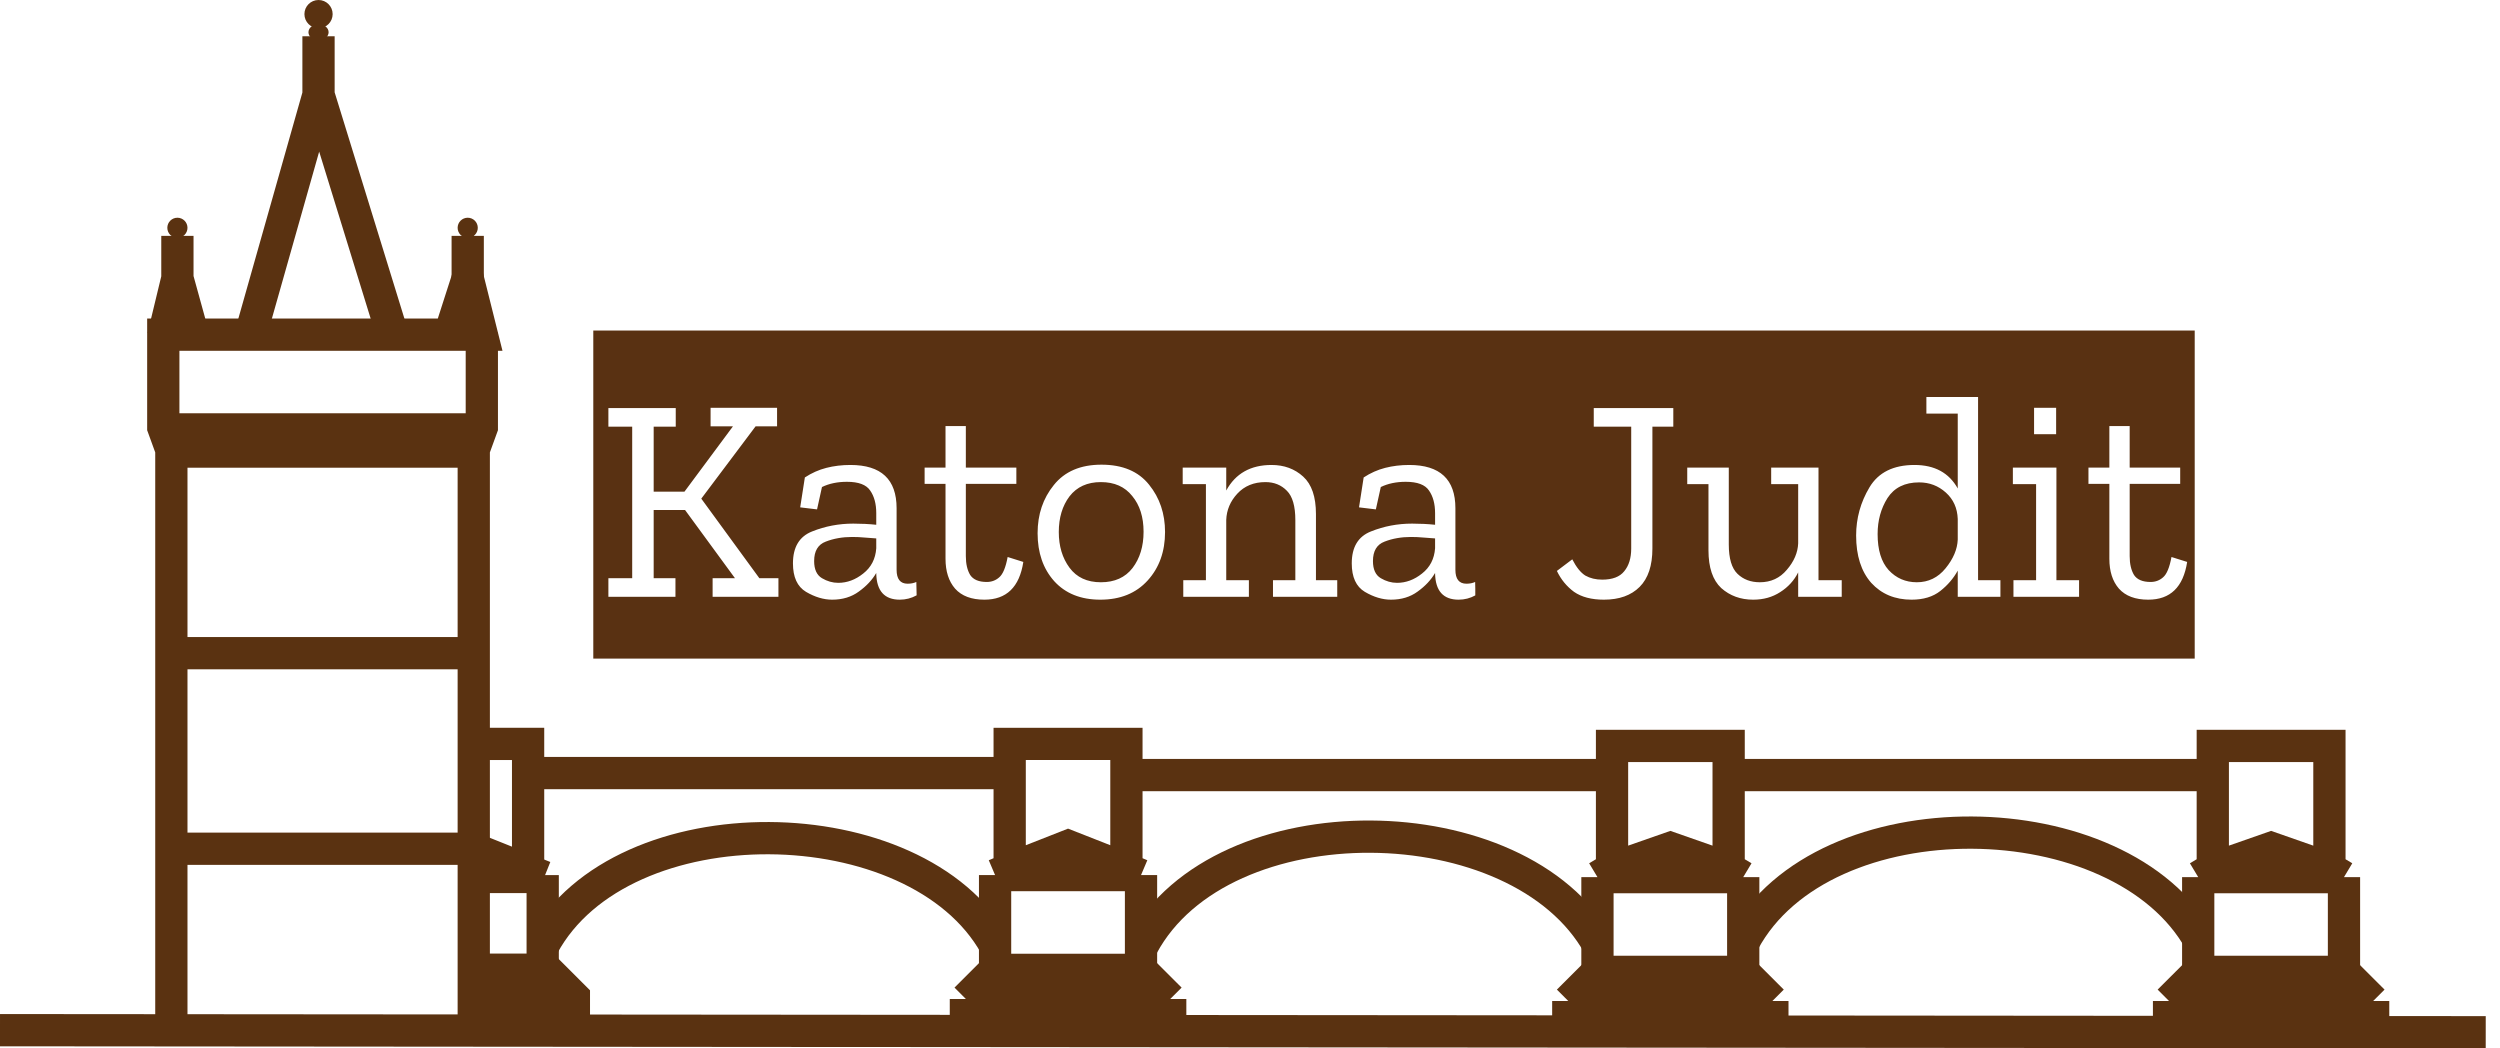 <svg width="155" height="65" viewBox="0 0 155 65" fill="none" xmlns="http://www.w3.org/2000/svg">
<path d="M36.784 40.834V20.494H48.7V40.834H36.784ZM44.182 37H48.394V35.848H47.08L43.48 30.916L46.846 26.434H48.178V25.282H44.056V26.434H45.442L42.436 30.484H40.528V26.452H41.896V25.3H37.72V26.452H39.196V35.848H37.72V37H41.878V35.848H40.528V31.618H42.472L45.568 35.848H44.182V37ZM48.263 40.834V20.494H57.316V40.834H48.263ZM49.901 29.602L49.612 31.456L50.657 31.582L50.962 30.196C51.407 29.98 51.922 29.872 52.511 29.872C53.23 29.872 53.711 30.052 53.95 30.412C54.203 30.772 54.328 31.24 54.328 31.816V32.536C54.112 32.512 53.879 32.494 53.627 32.482C53.386 32.47 53.147 32.464 52.907 32.464C52.007 32.464 51.154 32.626 50.35 32.95C49.559 33.262 49.163 33.922 49.163 34.93C49.163 35.782 49.432 36.37 49.972 36.694C50.525 37.018 51.065 37.18 51.593 37.18C52.24 37.18 52.792 37.012 53.248 36.676C53.717 36.34 54.077 35.956 54.328 35.524V35.56C54.352 36.64 54.839 37.18 55.786 37.18C56.158 37.18 56.507 37.09 56.831 36.91L56.812 36.082C56.657 36.154 56.477 36.19 56.273 36.19C55.816 36.19 55.589 35.902 55.589 35.326V31.51C55.589 29.722 54.635 28.828 52.727 28.828C52.199 28.828 51.7 28.888 51.233 29.008C50.764 29.128 50.321 29.326 49.901 29.602ZM54.328 33.994C54.281 34.654 54.011 35.176 53.519 35.56C53.038 35.944 52.523 36.136 51.971 36.136C51.623 36.136 51.286 36.04 50.962 35.848C50.639 35.656 50.477 35.302 50.477 34.786C50.477 34.162 50.717 33.76 51.197 33.58C51.688 33.388 52.234 33.292 52.834 33.292C53.099 33.292 53.356 33.304 53.608 33.328C53.861 33.352 54.1 33.37 54.328 33.382V33.994ZM56.876 40.834V20.494H63.914V40.834H56.876ZM63.446 34.84L62.474 34.534C62.354 35.182 62.18 35.602 61.952 35.794C61.736 35.986 61.478 36.082 61.178 36.082C60.686 36.082 60.344 35.938 60.152 35.65C59.972 35.35 59.882 34.96 59.882 34.48V29.998H63.014V28.99H59.882V26.416H58.622V28.99H57.326V29.998H58.622V34.642C58.622 35.422 58.82 36.04 59.216 36.496C59.624 36.952 60.23 37.18 61.034 37.18C62.402 37.18 63.206 36.4 63.446 34.84ZM63.485 40.834V20.494H73.079V40.834H63.485ZM68.291 28.81C66.995 28.81 66.011 29.23 65.339 30.07C64.667 30.898 64.331 31.894 64.331 33.058C64.331 34.27 64.673 35.26 65.357 36.028C66.053 36.796 67.007 37.18 68.219 37.18C69.455 37.18 70.433 36.784 71.153 35.992C71.873 35.2 72.233 34.198 72.233 32.986C72.233 31.846 71.903 30.868 71.243 30.052C70.583 29.224 69.599 28.81 68.291 28.81ZM68.255 36.1C67.403 36.1 66.755 35.8 66.311 35.2C65.867 34.6 65.645 33.862 65.645 32.986C65.645 32.098 65.867 31.36 66.311 30.772C66.767 30.184 67.415 29.89 68.255 29.89C69.095 29.89 69.743 30.178 70.199 30.754C70.667 31.318 70.901 32.056 70.901 32.968C70.901 33.868 70.673 34.618 70.217 35.218C69.761 35.806 69.107 36.1 68.255 36.1ZM72.643 40.834V20.494H83.335V40.834H72.643ZM78.925 37H82.975V35.974H81.589V31.87C81.589 30.802 81.325 30.028 80.797 29.548C80.269 29.068 79.615 28.828 78.835 28.828C77.539 28.828 76.603 29.356 76.027 30.412V28.99H73.327V30.016H74.767V35.974H73.363V37H77.431V35.974H76.027V32.23C76.051 31.618 76.279 31.078 76.711 30.61C77.155 30.13 77.737 29.89 78.457 29.89C78.997 29.89 79.441 30.07 79.789 30.43C80.137 30.778 80.311 31.384 80.311 32.248V35.974H78.925V37ZM82.909 40.834V20.494H91.963V40.834H82.909ZM84.547 29.602L84.259 31.456L85.303 31.582L85.609 30.196C86.053 29.98 86.569 29.872 87.157 29.872C87.877 29.872 88.357 30.052 88.597 30.412C88.849 30.772 88.975 31.24 88.975 31.816V32.536C88.759 32.512 88.525 32.494 88.273 32.482C88.033 32.47 87.793 32.464 87.553 32.464C86.653 32.464 85.801 32.626 84.997 32.95C84.205 33.262 83.809 33.922 83.809 34.93C83.809 35.782 84.079 36.37 84.619 36.694C85.171 37.018 85.711 37.18 86.239 37.18C86.887 37.18 87.439 37.012 87.895 36.676C88.363 36.34 88.723 35.956 88.975 35.524V35.56C88.999 36.64 89.485 37.18 90.433 37.18C90.805 37.18 91.153 37.09 91.477 36.91L91.459 36.082C91.303 36.154 91.123 36.19 90.919 36.19C90.463 36.19 90.235 35.902 90.235 35.326V31.51C90.235 29.722 89.281 28.828 87.373 28.828C86.845 28.828 86.347 28.888 85.879 29.008C85.411 29.128 84.967 29.326 84.547 29.602ZM88.975 33.994C88.927 34.654 88.657 35.176 88.165 35.56C87.685 35.944 87.169 36.136 86.617 36.136C86.269 36.136 85.933 36.04 85.609 35.848C85.285 35.656 85.123 35.302 85.123 34.786C85.123 34.162 85.363 33.76 85.843 33.58C86.335 33.388 86.881 33.292 87.481 33.292C87.745 33.292 88.003 33.304 88.255 33.328C88.507 33.352 88.747 33.37 88.975 33.382V33.994ZM91.468 40.834V20.494H96.526V40.834H91.468ZM96.041 40.834L96.005 20.494H104.609V40.834H96.041ZM102.449 26.452H103.745V25.3H98.813V26.452H101.135V34.012C101.135 34.6 100.991 35.068 100.703 35.416C100.427 35.764 99.971 35.938 99.335 35.938C98.939 35.938 98.591 35.854 98.291 35.686C98.003 35.506 97.733 35.17 97.481 34.678L96.527 35.398C96.779 35.926 97.133 36.358 97.589 36.694C98.057 37.018 98.675 37.18 99.443 37.18C100.391 37.18 101.129 36.916 101.657 36.388C102.185 35.86 102.449 35.068 102.449 34.012V26.452ZM104.179 40.834V20.494H114.655V40.834H104.179ZM111.487 37H114.187V35.974H112.747V28.99H109.813V30.016H111.487V33.688C111.463 34.264 111.229 34.81 110.785 35.326C110.353 35.842 109.795 36.1 109.111 36.1C108.547 36.1 108.085 35.926 107.725 35.578C107.365 35.23 107.185 34.624 107.185 33.76V28.99H104.521V30.016H105.925V34.12C105.925 35.188 106.189 35.968 106.717 36.46C107.257 36.94 107.917 37.18 108.697 37.18C109.333 37.18 109.891 37.024 110.371 36.712C110.863 36.4 111.235 35.992 111.487 35.488V37ZM114.216 40.834V20.494H124.476V40.834H114.216ZM121.38 37H124.026V35.974H122.64V24.616H119.436V25.642H121.38V30.286C120.84 29.314 119.946 28.828 118.698 28.828C117.39 28.828 116.46 29.29 115.908 30.214C115.356 31.138 115.08 32.134 115.08 33.202C115.08 34.45 115.392 35.428 116.016 36.136C116.652 36.832 117.486 37.18 118.518 37.18C119.25 37.18 119.844 37 120.3 36.64C120.756 36.28 121.116 35.86 121.38 35.38V37ZM121.38 32.176V33.454C121.356 34.054 121.104 34.648 120.624 35.236C120.156 35.812 119.562 36.1 118.842 36.1C118.146 36.1 117.564 35.848 117.096 35.344C116.64 34.84 116.412 34.096 116.412 33.112C116.412 32.272 116.616 31.528 117.024 30.88C117.444 30.232 118.098 29.908 118.986 29.908C119.622 29.908 120.174 30.118 120.642 30.538C121.11 30.958 121.356 31.504 121.38 32.176ZM124.042 40.834V20.494H129.46V40.834H124.042ZM126.112 25.282V26.92H127.48V25.282H126.112ZM124.834 37H128.902V35.974H127.498V28.99H124.798V30.016H126.238V35.974H124.834V37ZM129.034 40.834V20.494H136.072V40.834H129.034ZM135.604 34.84L134.632 34.534C134.512 35.182 134.338 35.602 134.11 35.794C133.894 35.986 133.636 36.082 133.336 36.082C132.844 36.082 132.502 35.938 132.31 35.65C132.13 35.35 132.04 34.96 132.04 34.48V29.998H135.172V28.99H132.04V26.416H130.78V28.99H129.484V29.998H130.78V34.642C130.78 35.422 130.978 36.04 131.374 36.496C131.782 36.952 132.388 37.18 133.192 37.18C134.56 37.18 135.364 36.4 135.604 34.84Z" fill="#593112"/>
<path d="M29.374 52.622H10.625" stroke="#5A3211" stroke-width="2"/>
<path d="M10.625 27.998H29.374" stroke="#5A3211" stroke-width="2"/>
<path d="M10.124 26.623H29.873M33.623 54.372H29.373M33.748 60.121H29.498" stroke="#5A3211" stroke-width="2"/>
<path d="M109.887 62.063L108.984 61.16L108.08 60.256H99.042L98.138 61.16L97.234 62.063M109.887 62.063H97.234M109.887 62.063V63.871H97.234V62.063" stroke="#5A3211" stroke-width="2"/>
<path d="M99.042 60.256V54.381M99.042 54.381H108.08M99.042 54.381L99.946 53.839M108.08 54.381V60.256M108.08 54.381L107.176 53.839M99.946 53.839L103.561 52.574L107.176 53.839M99.946 53.839V48.055M107.176 53.839V48.055V46.247H99.946V48.055M99.946 48.055H70.121" stroke="#5A3211" stroke-width="2"/>
<path d="M147.135 62.063L146.231 61.16L145.327 60.256H136.289L135.385 61.16L134.481 62.063M147.135 62.063H134.481M147.135 62.063V63.871H134.481V62.063" stroke="#5A3211" stroke-width="2"/>
<path d="M136.289 60.256V54.381M136.289 54.381H145.327M136.289 54.381L137.193 53.839M145.327 54.381V60.256M145.327 54.381L144.424 53.839M137.193 53.839L140.808 52.574L144.424 53.839M137.193 53.839V48.055M144.424 53.839V48.055V46.247H137.193V48.055M137.193 48.055H107.368" stroke="#5A3211" stroke-width="2"/>
<path d="M72.553 61.939L71.648 61.035L70.743 60.131H61.695L60.791 61.035L59.886 61.939M72.553 61.939H59.886M72.553 61.939V63.746H59.886V61.939" stroke="#5A3211" stroke-width="2"/>
<path d="M61.695 60.131V54.256M61.695 54.256H70.743M61.695 54.256L62.6 53.872M70.743 54.256V60.131M70.743 54.256L69.838 53.872M62.6 53.872L66.219 52.449L69.838 53.872M62.6 53.872V47.93M69.838 53.872V47.93V46.122H62.6V47.93M62.6 47.93H32.742" stroke="#5A3211" stroke-width="2"/>
<path d="M33.772 60.006L34.677 60.91L35.581 61.814V63.621M29.248 45.997H29.373M29.373 45.997V46.872V63.654M29.373 45.997V29.498V27.873L29.873 26.498L29.873 20.624" stroke="#5A3211" stroke-width="2"/>
<path d="M10.624 63.621V27.873L10.124 26.498V20.749H27.873M27.873 20.749H29.873L28.998 17.249L27.873 20.749Z" stroke="#5A3211" stroke-width="2"/>
<path d="M33.647 54.256V60.131M32.742 53.799V47.93V46.122H29.248" stroke="#5A3211" stroke-width="2"/>
<path d="M33.676 58.621C38.556 49.622 56.825 49.872 61.705 58.621" stroke="#5A3211" stroke-width="2"/>
<path d="M70.839 58.621C75.763 49.496 94.195 49.749 99.118 58.621" stroke="#5A3211" stroke-width="2"/>
<path d="M108.118 58.371C113.042 49.246 131.474 49.499 136.398 58.371" stroke="#5A3211" stroke-width="2"/>
<path d="M35.623 61.996H29.498" stroke="#5A3211" stroke-width="2"/>
<path d="M154.115 64L15.699 63.884L0 63.871" stroke="#5A3211" stroke-width="2"/>
<path d="M10.124 20.874L10.999 17.249M10.999 17.249L11.999 20.874M10.999 17.249V14.624M15.499 20.874L19.748 5.875M19.748 5.875L24.373 20.874M19.748 5.875V2.25M28.998 17.499V14.624" stroke="#5A3211" stroke-width="2"/>
<circle cx="19.749" cy="0.875" r="0.875" fill="#5A3211"/>
<ellipse cx="19.749" cy="2" rx="0.625" ry="0.5" fill="#5A3211"/>
<circle cx="28.998" cy="14.124" r="0.625" fill="#5A3211"/>
<circle cx="10.999" cy="14.124" r="0.625" fill="#5A3211"/>
<path d="M33.748 54.372L29.373 52.622" stroke="#5A3211" stroke-width="2"/>
<path d="M10.625 40.497H29.374" stroke="#5A3211" stroke-width="2"/>
</svg>
